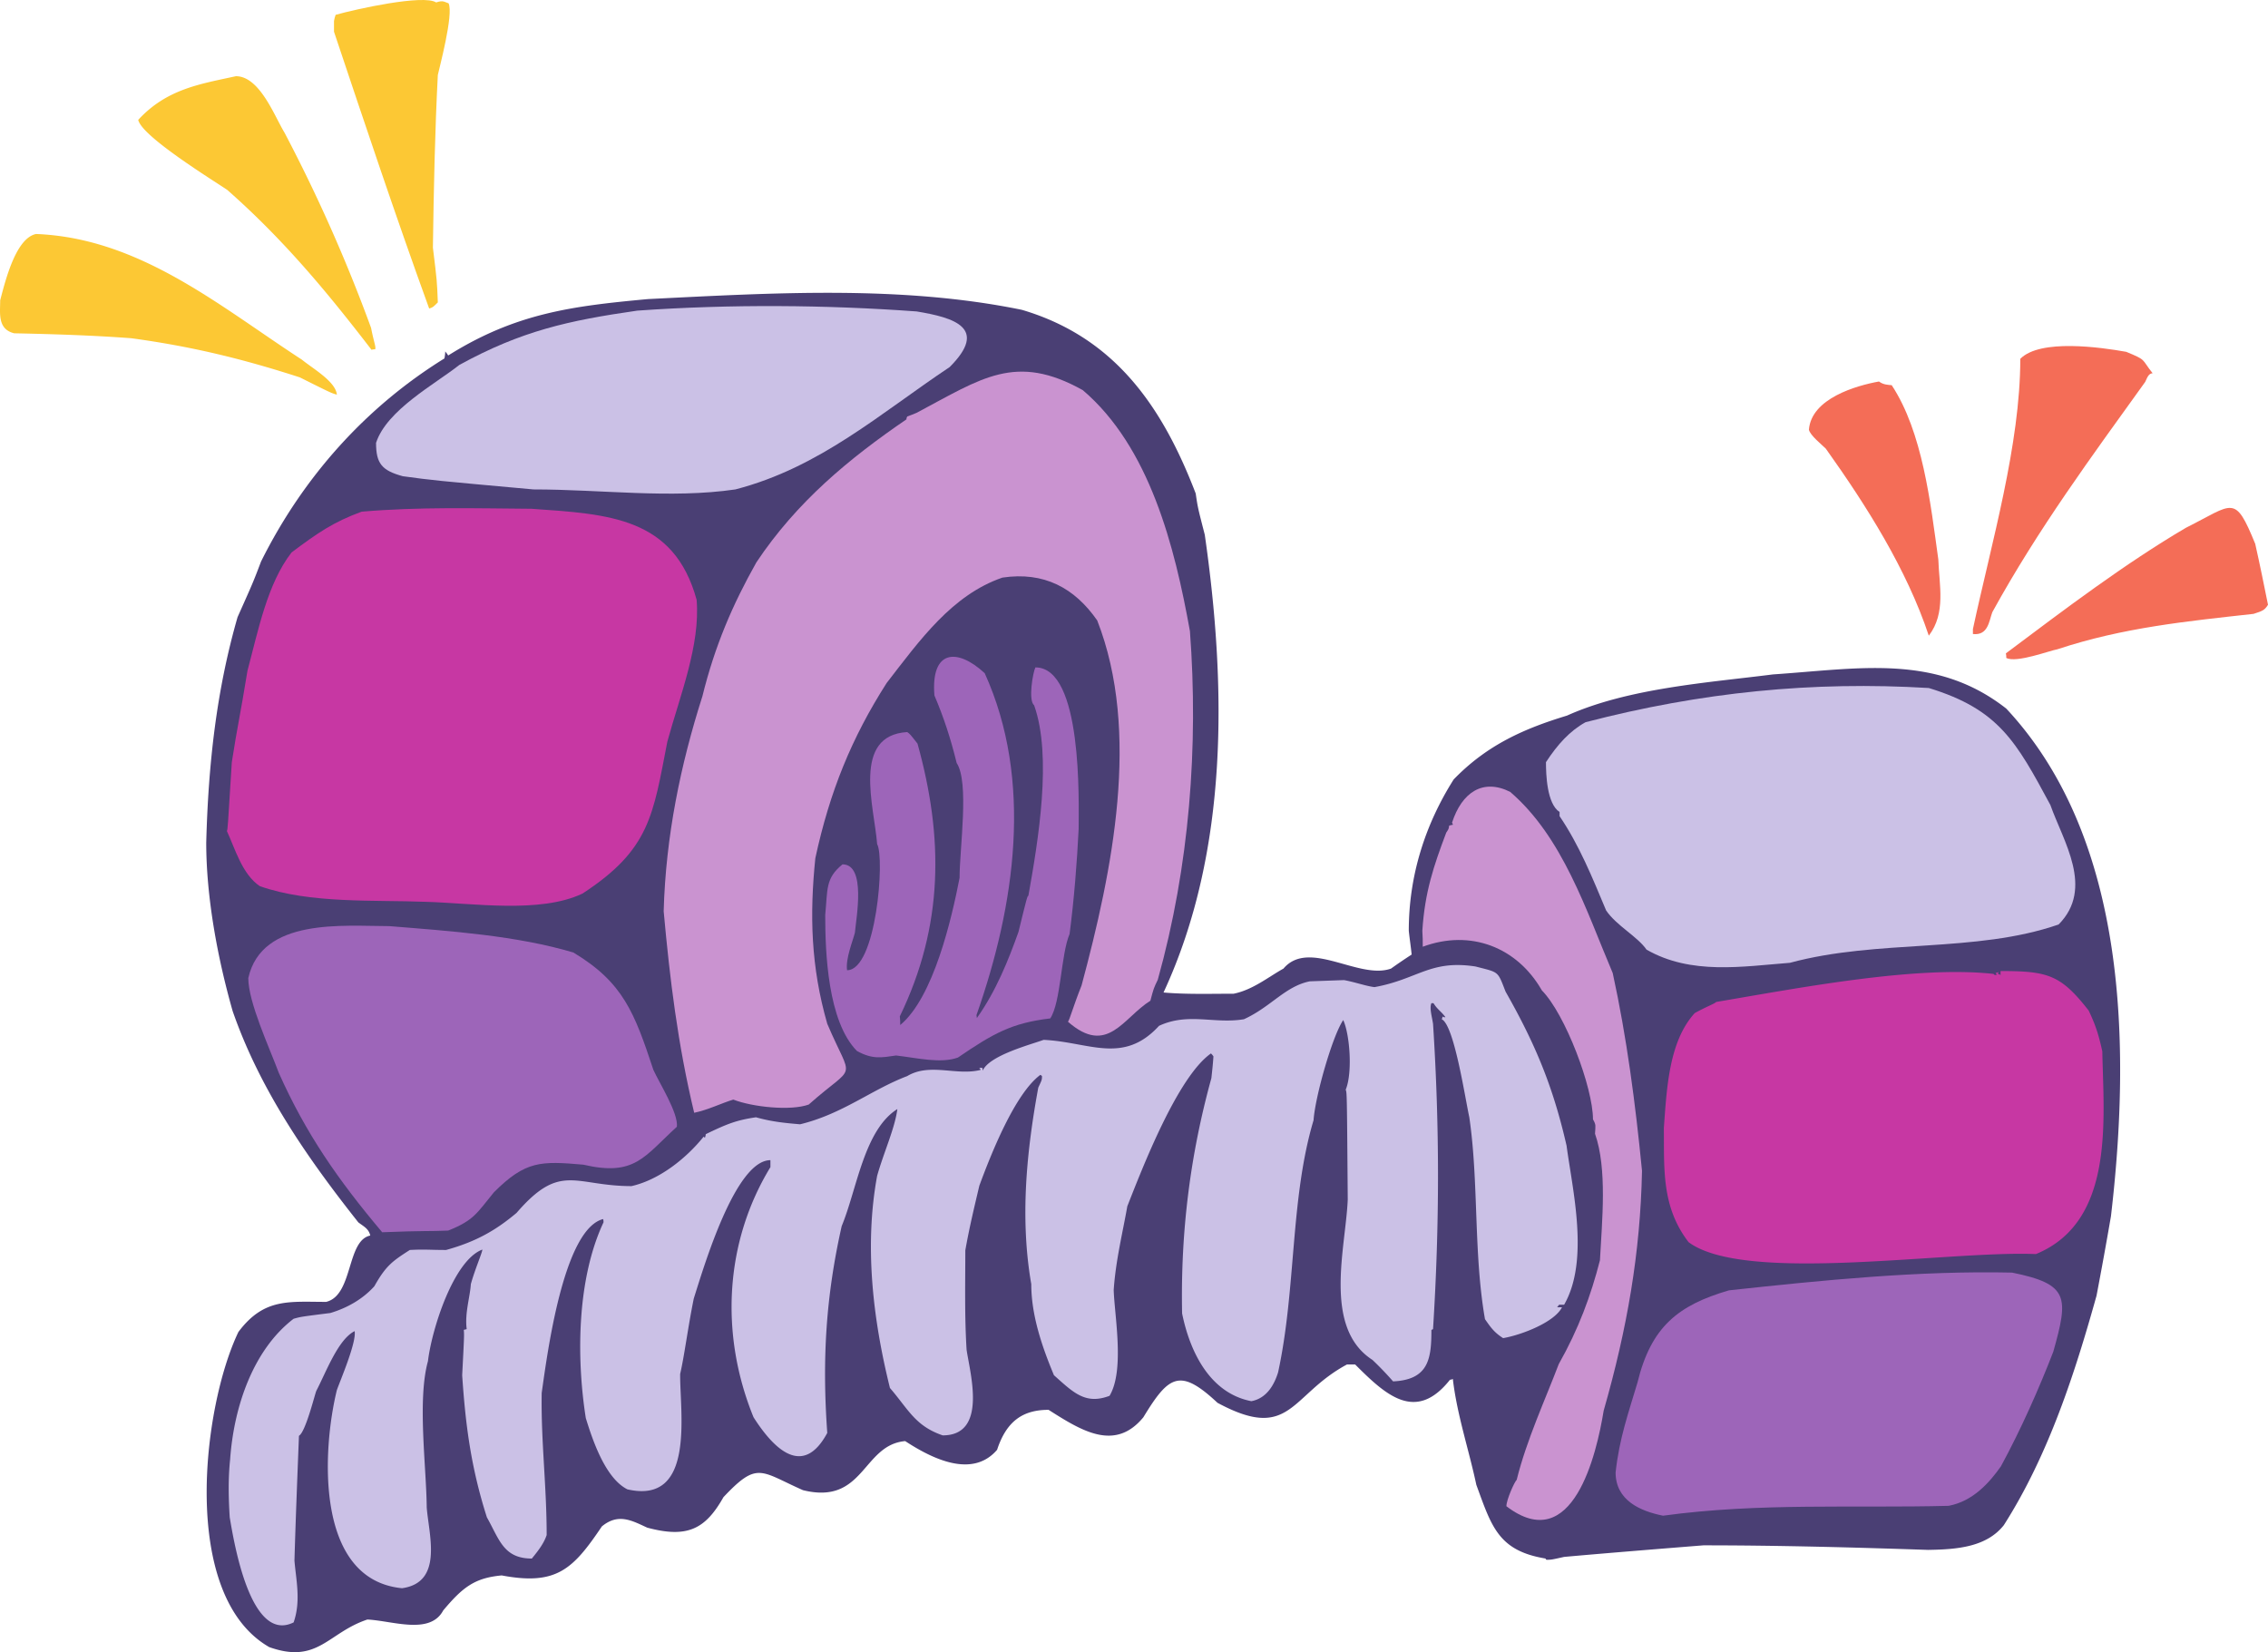 <svg xmlns="http://www.w3.org/2000/svg" width="216.139" height="157.451"><path fill="#fcc834" d="M.018 28.619c.55-2.117 1.535-5.926 3.418-6.32 9.898.394 17.476 6.87 25.332 11.976 1.058.863 3.218 2.082 3.336 3.336-.547-.156-.547-.156-3.532-1.648-5.46-1.766-10.293-2.946-16.062-3.73-3.656-.274-7.387-.392-11.156-.47C-.256 31.37.018 29.838.018 28.62m13.156-17.197c2.71-2.945 5.894-3.414 9.308-4.16 2.278 0 3.692 3.848 4.633 5.38a152.136 152.136 0 0 1 8.25 18.609c.274 1.414.473 1.765.39 2.039-.116 0-.194 0-.35.043-4.321-5.618-8.407-10.524-13.747-15.235-1.336-.906-8.168-5.105-8.484-6.676"/><path fill="#4a3f74" d="M19.654 80.29c.2-7.538.985-14.527 2.985-21.476 1.492-3.336 1.492-3.336 2.238-5.3 4.047-8.13 10.055-14.762 17.477-19.356a4.1 4.1 0 0 0 .078-.668c.082.117.199.234.277.39 6.441-4.042 11.82-4.71 19.047-5.378 11.937-.59 24.113-1.336 35.621 1.023 8.914 2.629 13.43 9.305 16.574 17.508.196 1.336.196 1.336.863 3.926 2.043 14.214 2.356 30.078-3.93 43.625 2.122.195 4.677.117 6.68.117 1.805-.356 3.336-1.61 4.75-2.395 2.434-2.867 7.188 1.098 10.25 0a52.961 52.961 0 0 1 1.965-1.336c-.078-.785-.199-1.53-.273-2.277 0-5.262 1.57-10.129 4.277-14.41 3.223-3.336 6.797-4.867 10.801-6.086 5.852-2.629 13.473-3.14 19.637-3.926 8.207-.55 15.511-2.004 22.226 3.258 11.586 12.41 11.864 32.277 9.977 48.371a428.79 428.79 0 0 1-1.375 7.578c-2.04 7.305-4.555 15.156-8.836 21.871-1.649 2.082-4.438 2.317-7.227 2.356-6.949-.235-14.214-.434-21.402-.434-4.437.356-8.836.707-13.273 1.102-1.22.273-1.22.273-1.692.273-.039-.039-.078-.078-.078-.117-4.516-.746-5.144-3.063-6.598-7.027-.707-3.336-1.843-6.676-2.238-10.09a.564.564 0 0 1-.273.078c-3.262 4.12-6.13 1.453-9.035-1.453h-.786c-5.418 2.906-5.34 7.422-12.332 3.652-3.574-3.34-4.632-2.633-7.066 1.375-2.711 3.297-5.89 1.293-9.035-.707-2.434 0-4.004 1.059-4.906 3.809-2.36 2.746-6.168.863-8.758-.829-4.086.356-3.89 6.126-9.742 4.676-4.083-1.808-4.32-2.789-7.579.668-1.726 3.063-3.457 3.926-7.265 2.903-1.453-.668-2.75-1.414-4.32-.118-2.75 4.082-4.32 5.657-9.544 4.672-2.593.235-3.73 1.14-5.578 3.34-1.257 2.356-4.828.98-7.226.863-3.77 1.254-4.711 4.278-9.348 2.63-8.558-4.907-6.36-22.93-2.941-30.036 2.433-3.258 4.828-2.867 8.363-2.867 2.59-.629 1.926-5.852 4.203-6.32-.156-.668-.629-.864-1.14-1.258-4.91-6.203-9.387-12.68-11.977-20.14-1.453-5.106-2.516-10.876-2.516-16.06"/><path fill="#c737a3" d="M21.62 79.193c.077-.121.077-.121.472-6.559.547-3.535.746-4.12 1.492-8.714 1.02-3.809 1.883-8.286 4.2-11.27 2.515-1.887 4.007-2.906 6.679-3.887 5.496-.472 10.797-.316 16.18-.277 7.343.512 13.586.785 15.746 8.68.355 4.316-1.57 9.07-2.79 13.504-1.37 7.03-1.648 10.289-8.09 14.488-4.042 1.926-10.445.906-14.96.785-4.871-.195-10.996.2-15.79-1.492-1.687-1.137-2.355-3.57-3.14-5.258"/><path fill="#cbc1e6" d="M21.932 139.068c.355-5.027 2.199-10.445 6.05-13.39.707-.196.707-.196 3.493-.547 1.73-.512 3.183-1.415 4.203-2.555 1.101-1.961 1.73-2.395 3.379-3.453 1.492-.078 1.843 0 3.457 0 2.828-.785 4.71-1.848 6.715-3.535 4.203-4.868 5.535-2.551 10.957-2.551 2.75-.63 5.3-2.75 6.87-4.711.04.039.118.078.118.117.043-.117.082-.238.082-.355 2.039-.98 2.902-1.332 4.789-1.61 1.531.434 2.828.55 4.203.668 4.043-.98 6.793-3.297 10.211-4.594 2.16-1.296 4.71 0 6.992-.59 0-.078-.082-.117-.12-.195h.276c.04.078.04.196.04.274.628-1.453 4.515-2.473 5.812-2.942 4.32.196 7.578 2.395 10.996-1.336 2.79-1.297 5.262-.156 8.09-.629 2.59-1.18 3.926-3.14 6.281-3.613l3.262-.117c1.058.195 2.16.59 2.906.668 4.121-.746 5.3-2.629 9.621-1.965 2.278.59 2.082.395 2.867 2.398 2.79 4.907 4.516 8.989 5.813 14.684.55 4.16 2.2 10.914-.234 15.152h-.473c-.078.082-.117.16-.195.239h.468c-.707 1.414-3.808 2.629-5.613 2.945-.863-.55-1.18-1.023-1.73-1.809-1.098-6.28-.586-13.074-1.493-19.238-.43-2-1.453-8.793-2.629-9.344a.723.723 0 0 0 .079-.273c.078.078.078.078.273.078-.352-.512-.746-.707-1.137-1.336h-.199c-.195.473.04 1.219.156 1.965.63 9.734.63 19.121 0 29.094-.039.039-.078.039-.156.078 0 2.707-.234 4.75-3.652 4.906a31.009 31.009 0 0 0-1.961-2.043c-4.754-3.062-2.555-10.676-2.36-15.273-.078-10.207-.078-10.207-.195-10.48.668-1.61.395-5.262-.234-6.637-1.024 1.492-2.672 7.265-2.828 9.542-2.239 7.497-1.649 16.06-3.38 24.028-.35 1.137-1.058 2.472-2.55 2.75-4.047-.785-5.89-4.871-6.598-8.363-.156-7.817.785-15.157 2.79-22.422.077-.707.156-1.414.195-2.078a1.74 1.74 0 0 0-.235-.278c-3.183 2.238-6.52 10.875-7.972 14.567-.434 2.476-1.102 5.144-1.297 7.972.078 2.473 1.058 7.657-.395 10.09-2.277.863-3.414-.273-5.3-1.965-1.18-2.824-2.16-5.77-2.16-8.676-1.098-6.32-.434-12.722.667-18.73.352-.746.352-.746.352-1.098a.54.54 0 0 0-.156-.117c-2.434 1.805-4.711 7.578-5.813 10.563-.469 2-.941 3.925-1.336 6.164 0 3.101-.078 6.203.121 9.46.313 2.2 2.043 8.169-2.277 8.169-2.633-.903-3.262-2.473-5.027-4.516-1.653-6.676-2.438-13.625-1.22-20.219.63-2.238 1.688-4.515 1.927-6.363-3.184 2.004-3.852 7.656-5.305 11.152-1.492 6.633-1.883 12.64-1.375 19.711-2.277 4.239-5.024 1.649-7.027-1.492-3.223-7.894-2.75-16.687 1.609-23.836v-.664c-3.34 0-6.324 10.09-7.305 13.191-.55 2.708-.902 5.497-1.297 7.184-.039 3.652 1.493 12.488-5.027 10.996-2.121-1.062-3.336-4.754-3.965-6.793-.941-6.008-.785-13.39 1.688-18.652 0-.117 0-.195-.04-.313-3.808.98-5.34 12.996-5.851 16.57-.078 4.555.473 8.833.473 13.544-.239.707-.668 1.336-1.414 2.238-2.711 0-3.102-1.844-4.282-3.926-1.53-4.789-2.043-8.875-2.355-13.547.195-3.77.195-3.77.156-4.316.078-.04.195-.04.274-.078-.196-1.531.316-3.024.394-4.281.39-1.415 1.098-3.024 1.098-3.297-2.746 1.02-4.828 7.617-5.184 10.636-1.02 3.692-.156 9.977-.117 13.942.195 2.59 1.61 7.144-2.355 7.695-8.368-.824-7.583-13.312-6.208-18.887.317-.902 1.887-4.554 1.692-5.613-1.574.785-2.711 3.887-3.652 5.691-.16.395-1.024 3.926-1.653 4.282-.156 3.965-.312 7.89-.43 11.894.157 1.887.63 3.848-.078 5.89-4.125 2.044-5.695-7.694-6.09-10.01-.117-1.845-.156-3.692.04-5.536"/><path fill="#9d65b9" d="M23.662 93.209c1.297-5.774 9.07-4.95 13.43-4.95 5.851.473 12.137.903 17.554 2.516 4.754 2.863 5.813 5.73 7.622 11.188.55 1.218 2.394 4.125 2.238 5.417-3.145 2.868-4.008 4.754-8.914 3.614-4.047-.352-5.5-.39-8.524 2.633-1.609 1.96-1.886 2.668-4.359 3.648-1.809.078-2.355 0-6.285.16-4.203-4.988-7.266-9.387-9.856-15.195-.906-2.434-2.906-6.715-2.906-9.031"/><path fill="#fcc834" d="M31.83 2.002c.04-.2.078-.395.156-.59C33.951.86 40.354-.553 41.568.232c.668-.234.786-.039 1.18.082.512 1.02-.941 6.399-1.023 6.828-.274 5.262-.391 10.88-.47 16.453.391 3.18.391 3.18.47 5.223-.47.469-.47.469-.825.586-3.218-8.871-6.125-17.586-9.07-26.383v-1.02"/><path fill="#cbc1e6" d="M35.838 42.205c1.02-3.14 5.652-5.614 7.93-7.422 5.933-3.258 10.41-4.238 16.968-5.18 8.875-.629 18.063-.55 26.625.078 3.575.59 6.871 1.57 3.141 5.301-6.598 4.395-12.367 9.578-20.422 11.66-6.164.903-12.762 0-19.242 0-9.543-.863-9.543-.863-12.45-1.258-2.003-.546-2.55-1.214-2.55-3.18"/><path fill="#ca93d0" d="M63.248 86.845c.195-7.144 1.61-13.976 3.691-20.492 1.18-4.789 2.868-8.719 5.145-12.762 3.848-5.773 8.836-9.894 14.297-13.625 0-.117.039-.195.078-.273.313-.117.629-.234.902-.355 6.207-3.297 9.426-5.73 15.828-2.157 6.364 5.418 8.758 14.88 10.211 22.969.825 10.953-.039 22.379-3.062 33.215-.395.824-.395.824-.707 2.004-2.594 1.61-4.086 5.3-7.856 2 .157-.156.512-1.492 1.297-3.453 2.946-10.957 5.653-24.149 1.492-34.79-2.16-3.101-5.066-4.671-9.035-4.081-4.789 1.648-7.851 5.93-11.035 10.05-3.336 5.223-5.418 10.328-6.793 16.688-.55 5.379-.433 10.324 1.137 15.785 2.437 5.73 2.828 3.61-1.766 7.695-1.726.625-5.379.235-7.187-.472-1.059.312-2.395.98-3.73 1.257-1.571-6.558-2.317-12.722-2.907-19.203"/><path fill="#9d65b9" d="M78.643 87.2c.238-2.433 0-3.495 1.648-4.827 2.281 0 1.297 5.14 1.18 6.515-.196.785-.903 2.473-.746 3.575 2.789 0 3.613-10.72 2.867-12.016-.274-3.57-2.434-10.363 2.867-10.68.273.196.273.196.98 1.102 2.477 8.91 2.516 17.312-1.687 25.992.039.273.039.547.039.824 3.18-2.633 4.91-10.172 5.656-14.02 0-2.824.942-9.105-.277-10.952-.586-2.395-1.254-4.399-2.121-6.438-.352-4.36 2.16-4.555 4.793-2.121 4.633 10.207 2.906 22.105-.785 32.586 0 .082.039.16.039.277 1.847-2.59 3.023-5.574 3.965-8.207.828-3.375.828-3.375.945-3.453.941-5.262 2.277-13.273.547-18.14-.586-.473-.117-3.141.12-3.614 4.516 0 4.122 12.8 4.122 15.39-.156 3.18-.43 6.677-.863 10.012-.825 1.926-.825 6.52-1.844 8.051-3.692.434-5.461 1.453-8.8 3.73-1.65.59-3.849.04-5.892-.198-1.37.199-2.238.394-3.73-.43-2.785-2.828-3.023-9.383-3.023-12.957"/><path fill="#ca93d0" d="M135.549 88.693c.234-3.652 1.062-6.125 2.277-9.344.238-.355.238-.355.278-.668.156-.039.273-.078.351-.078 0-.078-.039-.117-.078-.2.941-2.901 2.945-4.237 5.539-2.94 5.023 4.316 7.227 11.265 9.777 17.273 1.336 6.125 2.16 12.406 2.79 18.848-.157 7.812-1.415 15.039-3.653 22.851-.668 4.121-2.945 13.938-9.27 9.11 0-.63.786-2.356.981-2.516.945-3.809 2.711-7.617 4.008-11.031 1.887-3.336 3.062-6.52 3.926-9.895.199-3.77.707-8.715-.47-12.055.04-.785.118-.824-.194-1.37 0-3.028-2.633-10.016-4.872-12.294-2.359-4.12-6.792-5.847-11.351-4.16 0-.511 0-1.02-.04-1.531"/><path fill="#cbc1e6" d="M147.33 72.634c1.102-1.687 2.277-2.984 3.774-3.808 11.035-2.867 21.636-3.926 32.71-3.258 6.676 2.04 8.329 5.102 11.586 11.148 1.22 3.457 4.204 7.934.786 11.387-7.93 2.75-17.2 1.375-25.606 3.652-4.516.352-9.426 1.18-13.668-1.257-.863-1.254-2.863-2.278-3.848-3.73-1.335-3.18-2.55-6.204-4.437-8.99v-.394c-1.219-.785-1.297-3.613-1.297-4.75"/><path fill="#9d65b9" d="M153.967 140.322c.355-3.258 1.219-5.652 2.082-8.559 1.297-5.34 3.89-7.379 8.719-8.793 9.035-.98 18.105-1.886 26.98-1.691 5.461 1.101 5.383 2.36 3.93 7.539-1.336 3.457-3.067 7.383-4.989 10.918-1.101 1.57-2.671 3.336-4.988 3.77-8.953.234-18.066-.317-27.215.94-2.16-.433-4.52-1.452-4.52-4.124"/><path fill="#c737a3" d="M158.564 107.502c.274-3.73.47-8.247 2.946-10.957 1.297-.707 1.844-.864 2.043-1.059 7.695-1.297 19.008-3.496 26.43-2.672.117.121.117.121.312.078a.54.54 0 0 0-.117-.156c.117-.04.195-.078.312-.078a.54.54 0 0 0-.117.156c.117 0 .2.04.277.121v-.394c4.516 0 5.735.351 8.403 3.77.668 1.413.941 2.277 1.297 3.886.117 6.48 1.218 16.215-6.325 19.316-8.402-.351-27.726 2.867-33.105-1.136-2.594-3.38-2.316-6.989-2.356-10.875"/><path fill="#f46d57" d="M172.389 40.947c.234-2.98 4.515-4.2 6.675-4.59.43.313.825.313 1.215.352 2.95 4.476 3.696 11.23 4.442 16.609.078 2.434.746 5.102-.907 7.262-2.12-6.36-5.93-12.367-9.816-17.825-.394-.394-1.492-1.257-1.61-1.808m15.63 19.003c1.765-8.202 4.515-17.589 4.515-25.753 1.887-1.926 7.66-1.102 10.094-.668 2.004.824 1.414.668 2.516 2.039-.317.043-.434.2-.707.828-5.106 7.106-10.211 14.016-14.57 21.945-.317.864-.395 2.239-1.848 2.082v-.472m3.14 2.316c5.656-4.238 11.352-8.558 17.164-11.972 4.555-2.278 4.633-3.262 6.598 1.53.434 1.923.824 3.848 1.219 5.81-.317.511-.512.59-1.375.867-6.325.703-12.41 1.293-18.696 3.375-.707.117-3.925 1.336-4.87.824 0-.156 0-.274-.04-.434"/></svg>
